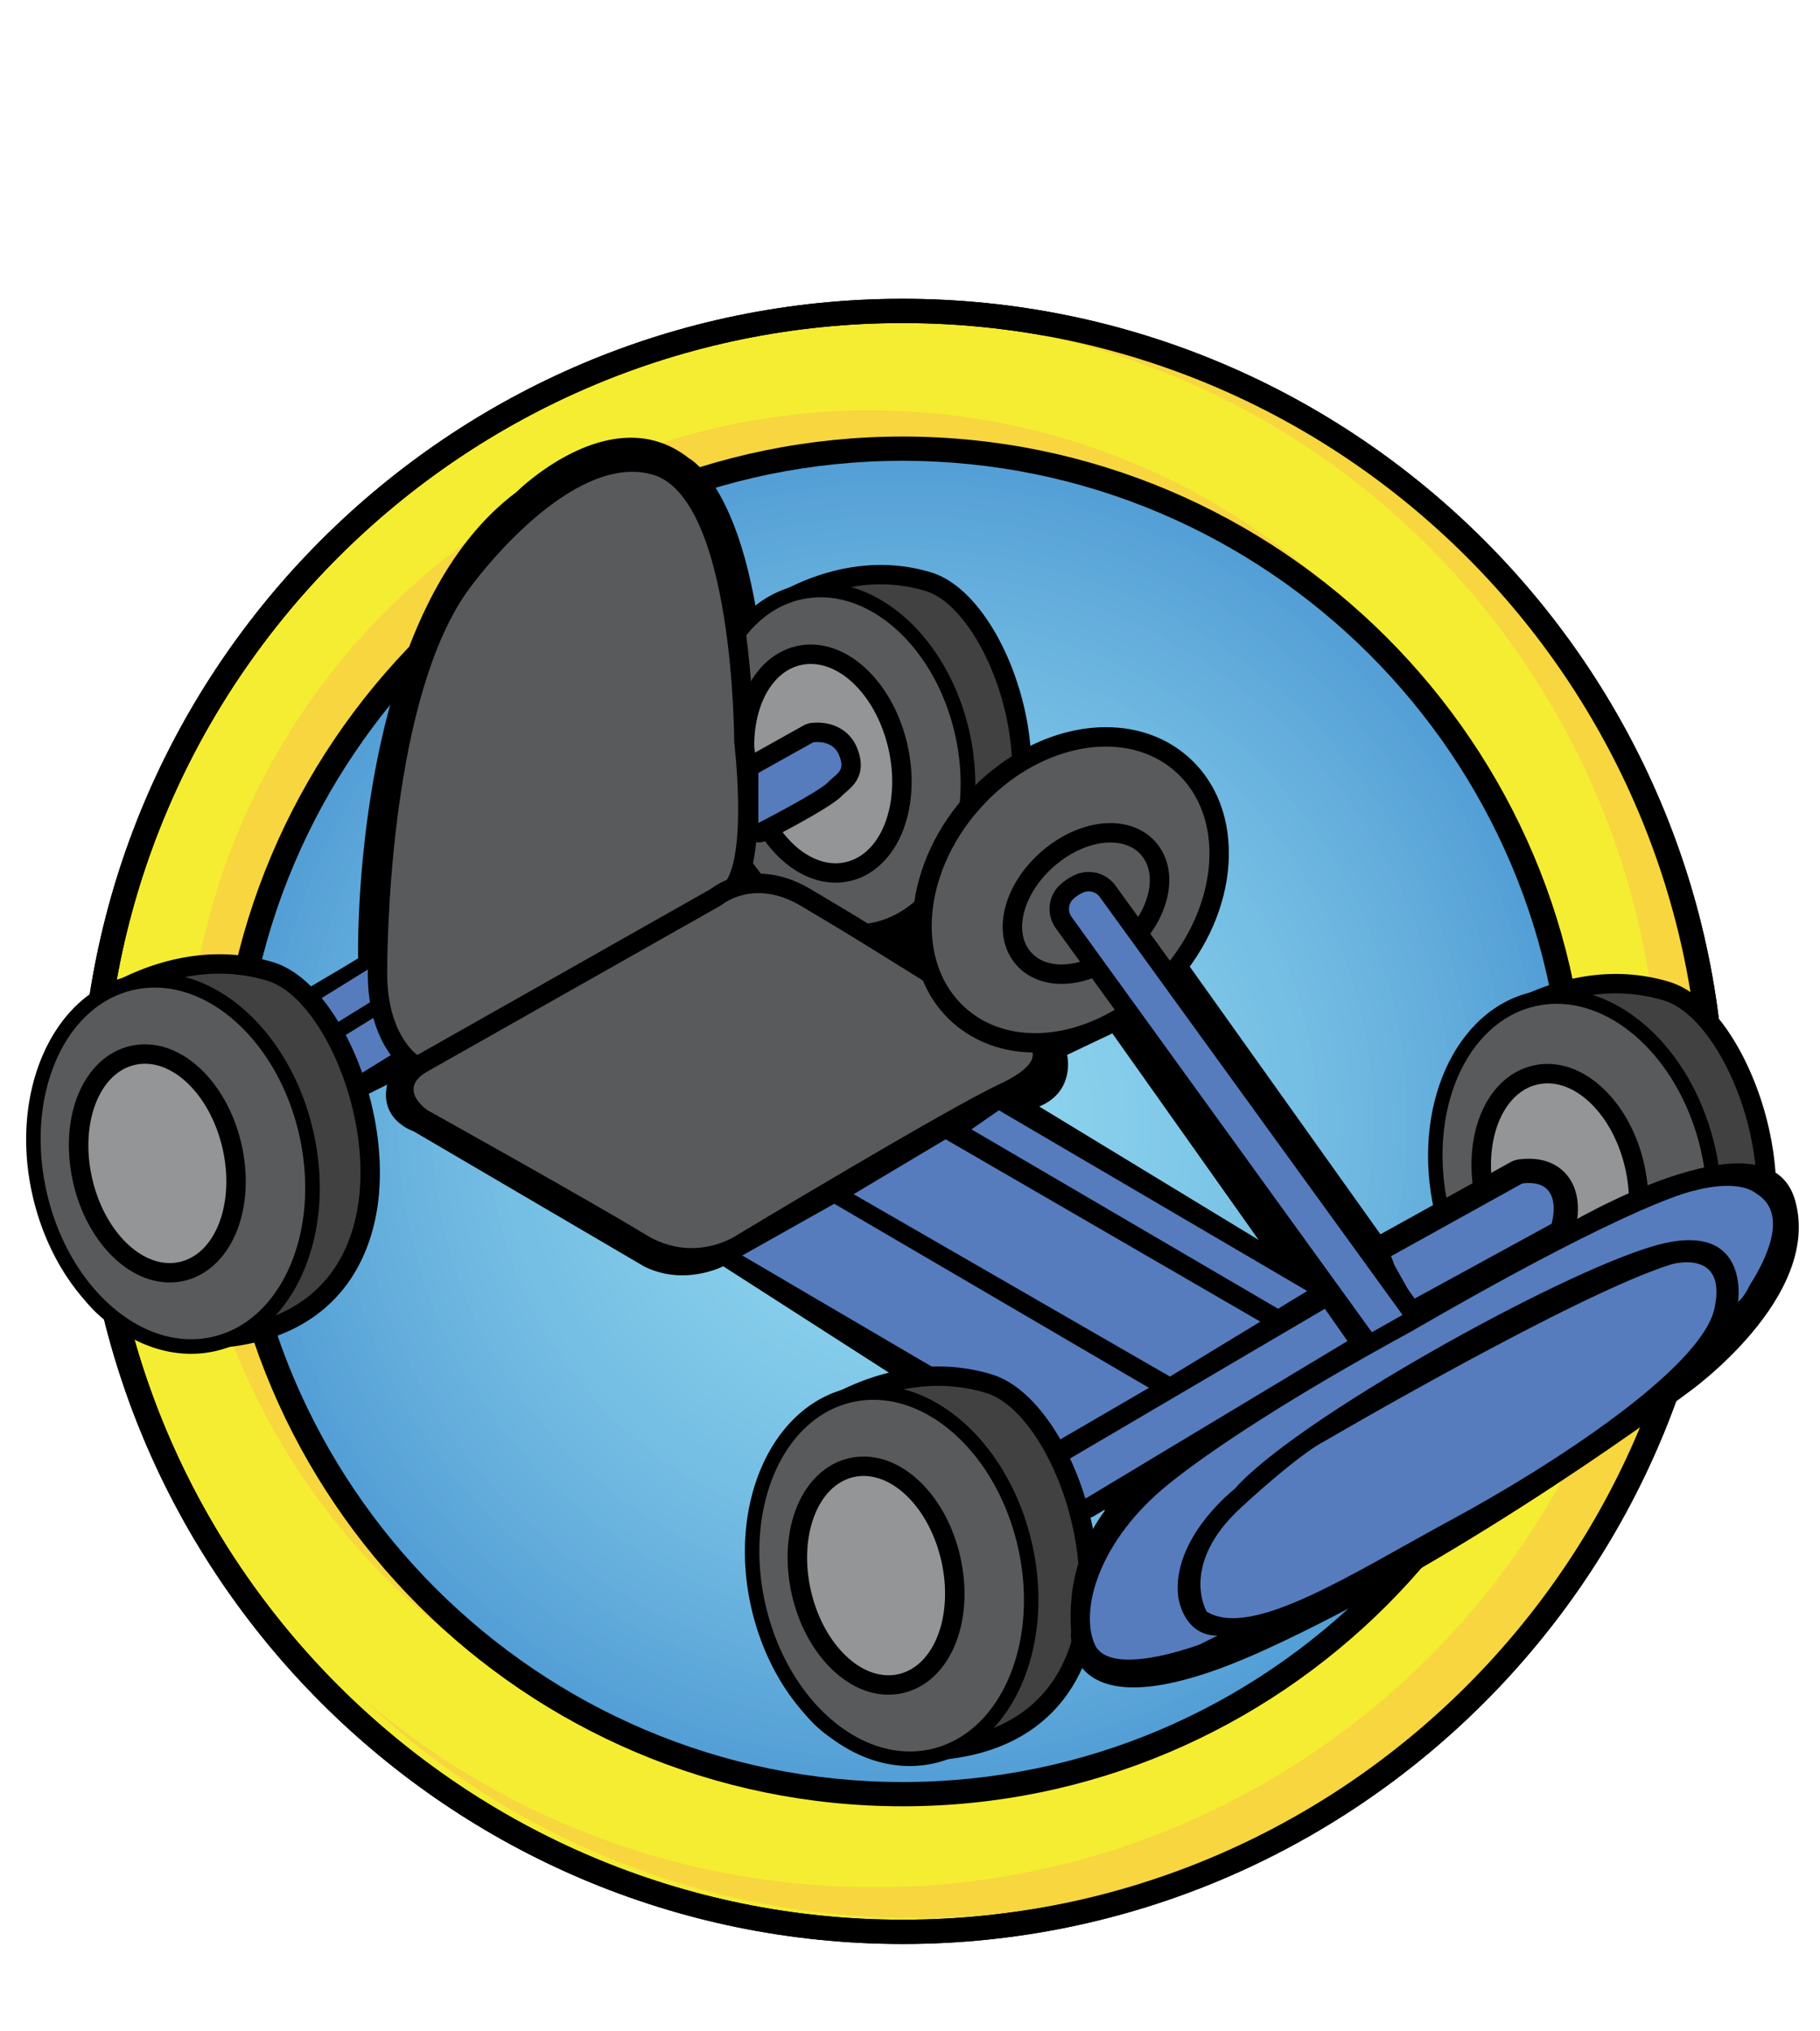 <svg xmlns="http://www.w3.org/2000/svg" xmlns:xlink="http://www.w3.org/1999/xlink" viewBox="0 0 375 418.55" xmlns:v="https://vecta.io/nano"><style><![CDATA[.AV{clip-path:url(#E)}.AW{fill:#595a5c}.AX{fill:#567cbe}.AY{fill:#414142}.AZ{fill:#939597}]]></style><circle cx="185.97" cy="231.07" r="167" fill="#f5ed31"/><use xlink:href="#B"/><path d="M204.08 66.37c-4.71-.46-9.39-.7-14.03-.76l5.67.44c88.93 8.67 154 87.79 145.34 176.72s-87.79 154-176.72 145.34c-34.76-3.39-65.88-17.54-90.37-38.84 25.78 24.79 59.78 41.4 98.15 45.14 90.59 8.83 171.18-57.45 180.01-148.04 8.81-90.58-57.46-171.17-148.05-180z" fill="#f7d640"/><use xlink:href="#B"/><circle cx="179.25" cy="225.54" r="140.98" fill="#f7d640"/><defs><circle id="A" cx="185.97" cy="231.07" r="138.63"/><path id="B" d="M185.97 400.57c-93.46 0-169.5-76.04-169.5-169.5s76.04-169.5 169.5-169.5 169.5 76.04 169.5 169.5-76.04 169.5-169.5 169.5zm0-334c-90.71 0-164.5 73.79-164.5 164.5s73.79 164.5 164.5 164.5 164.5-73.79 164.5-164.5-73.8-164.5-164.5-164.5z"/><path id="C" d="M332.93 204.69c3.17 0 6.52.43 9.94 1.48 18.2 5.61 36.37 68.93-11.32 71.7a43.95 43.95 0 0 1-2.77.08c-43.94 0-19.99-65.31-19.99-65.31s10.47-7.95 24.14-7.95m0-4h0c-14.85 0-26.09 8.43-26.56 8.78l-.93.71-.4 1.1c-.15.4-3.61 9.93-5.53 21.87-2.66 16.58-1.04 29.24 4.82 37.63 5.19 7.43 13.41 11.19 24.45 11.19.97 0 1.99-.03 3-.09 10.38-.6 18.64-3.91 24.55-9.84 5.09-5.1 8.3-12.18 9.31-20.47 1.15-9.54-.62-20.64-4.88-30.44-4.34-10-10.43-16.84-16.71-18.78-3.57-1.1-7.32-1.66-11.12-1.66h0z"/><path id="D" d="M318.87 223.23c6.8 0 13.67 7.3 15.99 17.48 2.55 11.21-1.4 21.67-8.82 23.36-.69.16-1.38.23-2.07.23-6.8 0-13.67-7.3-15.99-17.48-2.55-11.21 1.4-21.67 8.82-23.36.69-.15 1.38-.23 2.07-.23m0-4h0c-1 0-1.99.11-2.96.33-9.72 2.21-14.92 14.58-11.84 28.15 2.71 11.93 11.08 20.59 19.89 20.59 1 0 1.99-.11 2.96-.33 9.72-2.21 14.92-14.58 11.84-28.15-2.71-11.93-11.08-20.59-19.89-20.59h0z"/></defs><clipPath id="E"><use xlink:href="#A"/></clipPath><g fill="#529dd5"><path d="M47.34 92.45h277.25V369.7H47.34z" class="AV"/><circle cx="185.97" cy="231.07" r="138.63" class="AV"/></g><circle cx="185.97" cy="231.07" r="136.32" fill="#549fd6" class="AV"/><circle cx="185.97" cy="231.07" r="134" fill="#55a0d6" class="AV"/><circle cx="185.97" cy="231.07" r="131.69" fill="#57a2d7" class="AV"/><circle cx="185.97" cy="231.07" r="129.38" fill="#59a3d8" class="AV"/><circle cx="185.97" cy="231.07" r="127.07" fill="#5aa5d8" class="AV"/><circle cx="185.97" cy="231.07" r="124.76" fill="#5ca6d9" class="AV"/><circle cx="185.97" cy="231.07" r="122.45" fill="#5da8da" class="AV"/><circle cx="185.97" cy="231.07" r="120.14" fill="#5fa9da" class="AV"/><circle cx="185.97" cy="231.07" r="117.83" fill="#61abdb" class="AV"/><circle cx="185.97" cy="231.07" r="115.52" fill="#62acdc" class="AV"/><circle cx="185.97" cy="231.07" r="113.21" fill="#64addc" class="AV"/><circle cx="185.97" cy="231.07" r="110.9" fill="#65afdd" class="AV"/><circle cx="185.97" cy="231.07" r="108.59" fill="#66b0de" class="AV"/><circle cx="185.97" cy="231.07" r="106.28" fill="#68b1de" class="AV"/><circle cx="185.97" cy="231.07" r="103.97" fill="#69b3df" class="AV"/><circle cx="185.97" cy="231.07" r="101.66" fill="#6bb4df" class="AV"/><circle cx="185.97" cy="231.07" r="99.35" fill="#6cb5e0" class="AV"/><circle cx="185.97" cy="231.07" r="97.04" fill="#6db7e0" class="AV"/><circle cx="185.97" cy="231.07" r="94.73" fill="#6fb8e1" class="AV"/><circle cx="185.97" cy="231.07" r="92.42" fill="#70b9e2" class="AV"/><circle cx="185.97" cy="231.07" r="90.11" fill="#71bae2" class="AV"/><circle cx="185.97" cy="231.07" r="87.8" fill="#73bbe3" class="AV"/><circle cx="185.97" cy="231.07" r="85.49" fill="#74bde3" class="AV"/><circle cx="185.97" cy="231.07" r="83.18" fill="#75bee4" class="AV"/><circle cx="185.97" cy="231.07" r="80.86" fill="#76bfe4" class="AV"/><circle cx="185.97" cy="231.07" r="78.55" fill="#77c0e5" class="AV"/><circle cx="185.97" cy="231.07" r="76.24" fill="#78c1e5" class="AV"/><circle cx="185.97" cy="231.07" r="73.93" fill="#7ac2e5" class="AV"/><circle cx="185.97" cy="231.07" r="71.62" fill="#7bc3e6" class="AV"/><circle cx="185.97" cy="231.07" r="69.31" fill="#7cc4e6" class="AV"/><circle cx="185.97" cy="231.07" r="67" fill="#7dc5e7" class="AV"/><circle cx="185.97" cy="231.07" r="64.69" fill="#7ec6e7" class="AV"/><circle cx="185.97" cy="231.07" r="62.38" fill="#7fc7e8" class="AV"/><circle cx="185.97" cy="231.07" r="60.07" fill="#80c8e8" class="AV"/><circle cx="185.97" cy="231.07" r="57.76" fill="#81c9e8" class="AV"/><circle cx="185.97" cy="231.07" r="55.45" fill="#82c9e9" class="AV"/><circle cx="185.97" cy="231.07" r="53.14" fill="#83cae9" class="AV"/><circle cx="185.97" cy="231.07" r="50.83" fill="#83cbea" class="AV"/><circle cx="185.97" cy="231.07" r="48.52" fill="#84ccea" class="AV"/><circle cx="185.97" cy="231.07" r="46.21" fill="#85cdea" class="AV"/><circle cx="185.97" cy="231.07" r="43.9" fill="#86cdeb" class="AV"/><circle cx="185.97" cy="231.07" r="41.59" fill="#87ceeb" class="AV"/><circle cx="185.97" cy="231.07" r="39.28" fill="#87cfeb" class="AV"/><circle cx="185.97" cy="231.07" r="36.97" fill="#88cfeb" class="AV"/><circle cx="185.97" cy="231.07" r="34.66" fill="#89d0ec" class="AV"/><circle cx="185.97" cy="231.07" r="32.35" fill="#89d1ec" class="AV"/><circle cx="185.97" cy="231.07" r="30.04" fill="#8ad1ec" class="AV"/><circle cx="185.97" cy="231.07" r="27.73" fill="#8ad2ed" class="AV"/><circle cx="185.97" cy="231.07" r="25.41" fill="#8bd2ed" class="AV"/><circle cx="185.97" cy="231.07" r="23.1" fill="#8bd3ed" class="AV"/><g fill="#8cd3ed"><circle cx="185.97" cy="231.07" r="20.79" class="AV"/><circle cx="185.97" cy="231.07" r="18.48" class="AV"/></g><circle cx="185.97" cy="231.07" r="16.17" fill="#8dd4ed" class="AV"/><g fill="#8dd4ee"><circle cx="185.97" cy="231.07" r="13.86" class="AV"/><circle cx="185.97" cy="231.07" r="11.55" class="AV"/></g><g fill="#8ed5ee"><circle cx="185.97" cy="231.07" r="9.24" class="AV"/><circle cx="185.97" cy="231.07" r="6.93" class="AV"/><circle cx="185.97" cy="231.07" r="4.62" class="AV"/><circle cx="185.97" cy="231.07" r="2.31" class="AV"/></g><path d="M185.97 372.2c-77.82 0-141.13-63.31-141.13-141.13S108.15 89.95 185.97 89.95s141.12 63.31 141.12 141.13S263.78 372.2 185.97 372.2zm0-277.25c-75.06 0-136.13 61.07-136.13 136.13S110.91 367.2 185.97 367.2s136.12-61.07 136.12-136.13S261.03 94.95 185.97 94.95z"/><path d="M284.7 254.71l-40.98-57.53 6.65-13.15c8.36-22.08-13.66-25.12-13.66-25.12-17.96-10.03-25.91-3.62-25.91-3.62s-40.17-6.11-53.65-18.87a46.01 46.01 0 0 0-.23-2.74c-3.78-33.57-14.96-39.24-14.96-39.24-15.96-12.64-35.58 6.98-35.58 6.98-34.25 25.61-32.59 96.1-32.59 96.1l-12.97 7.65-13.97 18.32 25.61 3.63 7.32-3.63c-1.66 7.34 5.44 9.62 5.44 9.62l47.43 27.81c8.31 4.2 16.36 0 16.36 0l38.7 24.85 53.01 33.8 68.17-42.23-24.19-22.63zM214.12 228c7.54-3.1 5.76-10.64 5.76-10.64l9.31-4.43 30.15 42.57-45.22-27.5z"/><path d="M328.79 279.96c-10.35 0-18.02-3.48-22.81-10.34-5.55-7.95-7.06-20.12-4.48-36.16 1.89-11.75 5.29-21.1 5.43-21.49l.2-.55.46-.35c.45-.34 11.16-8.38 25.34-8.38 3.6 0 7.15.53 10.53 1.57 12.13 3.74 22.51 27.93 20.2 47.06-1.21 10.04-6.98 27.09-31.98 28.55a40.56 40.56 0 0 1-2.89.09z" class="AY"/><use xlink:href="#C"/><path d="M328.22 280.8c-13.94 0-27.06-13.24-31.21-31.48-2.24-9.85-1.55-19.77 1.96-27.93 3.57-8.32 9.63-13.83 17.06-15.52 1.54-.35 3.13-.53 4.72-.53 13.94 0 27.06 13.24 31.21 31.48 2.24 9.85 1.55 19.77-1.96 27.93-3.57 8.32-9.63 13.83-17.06 15.52a21.48 21.48 0 0 1-4.72.53z" class="AW"/><path d="M320.74 206.84c12.97 0 25.72 12.58 29.75 30.32 4.49 19.74-3.52 38.39-17.88 41.65-1.46.33-2.92.49-4.39.49-12.97 0-25.72-12.58-29.75-30.32-4.49-19.74 3.52-38.39 17.88-41.65 1.46-.33 2.92-.49 4.39-.49m0-3h0c-1.7 0-3.4.19-5.05.57-15.96 3.63-24.99 23.92-20.14 45.24 4.3 18.92 18.04 32.65 32.67 32.65 1.7 0 3.4-.19 5.05-.57 15.96-3.63 24.99-23.92 20.14-45.24-4.3-18.92-18.04-32.65-32.67-32.65h0z"/><path d="M323.97 266.3c-7.89 0-15.43-8.01-17.94-19.04-1.32-5.8-1.05-11.63.75-16.4 1.91-5.06 5.31-8.38 9.58-9.35.82-.19 1.67-.28 2.51-.28 7.89 0 15.43 8 17.94 19.04 1.32 5.8 1.05 11.63-.75 16.4-1.91 5.06-5.31 8.38-9.58 9.35-.82.19-1.67.28-2.51.28z" class="AZ"/><use xlink:href="#D"/><path d="M291.24 270.2c-.88 0-1.73-.46-2.18-1.28l-3.91-7a1.66 1.66 0 0 1-.15-.33l-.71-1.86c-.45-1.16.03-2.48 1.12-3.08l27.03-14.99a2.26 2.26 0 0 1 .91-.29c.57-.07 1.13-.11 1.66-.11 3.4 0 5.22 1.49 6.15 2.74 2.5 3.37 1.1 8.33.93 8.88-.19.63-.62 1.16-1.19 1.47l-28.45 15.54c-.39.21-.8.31-1.21.31z" class="AX"/><path d="M315 243.77c7.24 0 4.69 8.4 4.69 8.4l-28.45 15.54-3.91-7-.71-1.86 27.03-14.99c.48-.07.93-.09 1.35-.09m0-5c-.63 0-1.28.04-1.96.12-.64.08-1.26.28-1.82.59l-27.03 14.99a5 5 0 0 0-2.24 6.16l.71 1.86.3.65 3.91 7c.92 1.64 2.62 2.56 4.37 2.56.81 0 1.63-.2 2.39-.61l28.45-15.54c1.15-.63 2.01-1.68 2.39-2.94.33-1.11 1.84-6.83-1.32-11.1-1.26-1.7-3.7-3.74-8.15-3.74h0z"/><path d="M139.22 182.86l-70.69 43.73c-2.1 1.3-4.88.64-6.18-1.46l-1.28-2.06c-1.3-2.1-.64-4.88 1.46-6.18l70.69-43.73c2.1-1.3 4.88-.64 6.18 1.46l1.28 2.06c1.3 2.09.64 4.88-1.46 6.18zm-51.38 18.25l-26.58 16.45c-2.1 1.3-4.88.64-6.18-1.46h0c-1.3-2.1-.64-4.88 1.46-6.18l26.58-16.45c2.1-1.3 4.88-.64 6.18 1.46h0c1.29 2.1.64 4.88-1.46 6.18z" stroke="#000" stroke-width="3" stroke-miterlimit="10" class="AX"/><path d="M41.08 275.9c-10.35 0-18.02-3.48-22.81-10.34-5.55-7.95-7.06-20.12-4.48-36.16 1.89-11.75 5.29-21.1 5.43-21.49l.2-.55.46-.35c.45-.34 11.16-8.38 25.34-8.38 3.6 0 7.15.53 10.53 1.57 12.13 3.74 22.51 27.93 20.2 47.06-1.21 10.04-6.98 27.1-31.98 28.55a47.71 47.71 0 0 1-2.89.09z" class="AY"/><path d="M45.22 200.63c3.17 0 6.52.43 9.94 1.48 18.2 5.61 36.37 68.93-11.32 71.7a43.95 43.95 0 0 1-2.77.08c-43.94 0-19.99-65.31-19.99-65.31s10.47-7.95 24.14-7.95m0-4h0c-14.85 0-26.09 8.43-26.56 8.78l-.93.71-.4 1.1c-.15.4-3.61 9.93-5.53 21.87-2.66 16.58-1.04 29.24 4.82 37.63 5.19 7.43 13.41 11.19 24.45 11.19.97 0 1.99-.03 3-.09 10.38-.6 18.64-3.91 24.55-9.84 5.09-5.1 8.3-12.18 9.31-20.47 1.15-9.54-.62-20.64-4.88-30.44-4.34-10-10.43-16.84-16.71-18.78-3.58-1.1-7.32-1.66-11.12-1.66h0z"/><path d="M39.37 277.46c-13.94 0-27.06-13.24-31.21-31.48-2.24-9.85-1.55-19.77 1.96-27.93 3.57-8.32 9.63-13.83 17.06-15.52 1.54-.35 3.13-.53 4.72-.53 13.94 0 27.06 13.24 31.21 31.48 4.66 20.51-3.87 40-19.01 43.45a21.57 21.57 0 0 1-4.73.53z" class="AW"/><path d="M31.89 203.5c12.97 0 25.72 12.58 29.75 30.32 4.49 19.74-3.52 38.39-17.88 41.65-1.46.33-2.92.49-4.39.49-12.97 0-25.72-12.58-29.75-30.32-4.49-19.74 3.52-38.39 17.88-41.65a19.89 19.89 0 0 1 4.39-.49m0-3h0c-1.7 0-3.4.19-5.05.57-15.96 3.63-24.99 23.92-20.14 45.24 4.3 18.92 18.04 32.65 32.67 32.65 1.7 0 3.4-.19 5.05-.57 7.91-1.8 14.34-7.62 18.1-16.39 3.63-8.45 4.35-18.69 2.04-28.85-4.3-18.92-18.04-32.65-32.67-32.65h0z"/><path d="M177.64 190.6c-9.68 0-16.86-3.26-21.34-9.68-12.22-17.5.32-52.31.86-53.79l.2-.55.46-.35c.42-.32 10.42-7.82 23.67-7.82a33.55 33.55 0 0 1 9.84 1.47c11.34 3.5 21.05 26.08 18.89 43.95-1.14 9.38-6.53 25.33-29.9 26.69-.9.05-1.8.08-2.68.08z" class="AY"/><path d="M181.5 120.41c2.95 0 6.06.4 9.25 1.38 16.94 5.22 33.85 64.15-10.53 66.73a46.15 46.15 0 0 1-2.58.08c-40.89 0-18.6-60.77-18.6-60.77s9.73-7.42 22.46-7.42m0-4h0c-13.92 0-24.44 7.9-24.88 8.23l-.93.71-.4 1.1c-.55 1.51-13.44 37.27-.63 55.62 4.88 6.99 12.61 10.53 22.98 10.53.91 0 1.86-.03 2.81-.08 18.13-1.05 29.7-11.42 31.76-28.45 2.3-19.03-7.94-42.29-20.29-46.1-3.34-1.03-6.85-1.56-10.42-1.56h0z"/><path d="M176.05 192.02c-13.02 0-25.28-12.36-29.15-29.38-2.09-9.19-1.44-18.44 1.83-26.05 3.34-7.77 9-12.92 15.95-14.5 1.44-.33 2.93-.5 4.42-.5 13.02 0 25.28 12.36 29.15 29.38 4.35 19.15-3.62 37.34-17.77 40.56-1.46.32-2.94.49-4.43.49z" class="AW"/><path d="M169.09 123.08c12.07 0 23.93 11.71 27.68 28.21 4.18 18.37-3.27 35.72-16.64 38.76a18.3 18.3 0 0 1-4.08.46c-12.07 0-23.93-11.71-27.68-28.21-4.18-18.37 3.27-35.72 16.64-38.76a18.3 18.3 0 0 1 4.08-.46m.01-3h0c-1.6 0-3.2.18-4.75.53-7.43 1.69-13.46 7.15-16.99 15.37-3.39 7.9-4.07 17.48-1.91 26.98 4.02 17.7 16.9 30.55 30.61 30.55 1.6 0 3.2-.18 4.75-.53 7.43-1.69 13.46-7.15 16.99-15.37 3.39-7.9 4.07-17.48 1.91-26.98-4.03-17.7-16.9-30.55-30.61-30.55h0z"/><path d="M34.96 262.26c-7.89 0-15.43-8.01-17.94-19.04-2.79-12.27 1.84-23.82 10.33-25.75.82-.19 1.67-.28 2.51-.28 7.89 0 15.43 8.01 17.94 19.04 1.32 5.8 1.05 11.63-.75 16.4-1.91 5.06-5.31 8.38-9.58 9.35-.81.19-1.66.28-2.51.28z" class="AZ"/><path d="M29.87 219.19c6.8 0 13.67 7.3 15.99 17.48 2.55 11.21-1.4 21.67-8.82 23.36-.69.16-1.38.23-2.07.23-6.8 0-13.67-7.3-15.99-17.48-2.55-11.21 1.4-21.67 8.82-23.36.68-.15 1.38-.23 2.07-.23m0-4h0c-1 0-1.99.11-2.96.33-9.72 2.21-14.92 14.58-11.84 28.15 2.71 11.93 11.08 20.59 19.89 20.59 1 0 1.99-.11 2.96-.33 4.87-1.11 8.88-4.97 11.01-10.6 1.94-5.14 2.24-11.37.83-17.55-2.72-11.93-11.08-20.59-19.89-20.59h0z"/><path d="M172.16 179.88c-7.89 0-15.43-8-17.94-19.04-1.32-5.8-1.05-11.63.75-16.4 1.91-5.06 5.31-8.38 9.58-9.35.82-.19 1.67-.28 2.51-.28 7.89 0 15.43 8.01 17.94 19.04 1.32 5.8 1.05 11.63-.75 16.4-1.91 5.06-5.31 8.38-9.58 9.35-.82.18-1.66.28-2.51.28z" class="AZ"/><path d="M167.07 136.81c6.8 0 13.67 7.3 15.99 17.48 2.55 11.21-1.4 21.67-8.82 23.36-.69.16-1.38.23-2.07.23-6.8 0-13.67-7.3-15.99-17.48-2.55-11.21 1.4-21.67 8.82-23.36.68-.16 1.37-.23 2.07-.23m0-4h0c-1 0-1.99.11-2.96.33-4.87 1.11-8.88 4.97-11.01 10.6-1.94 5.14-2.24 11.37-.83 17.55 2.71 11.93 11.08 20.59 19.89 20.59 1 0 1.99-.11 2.96-.33 4.87-1.11 8.88-4.97 11.01-10.6 1.94-5.14 2.24-11.37.83-17.55-2.72-11.93-11.08-20.59-19.89-20.59h0z"/><path d="M152.94 258.7l44.23 25.94s12.3-3.99 21.28 11.97l18.29-10.64-64.85-37.93-18.95 10.66zm22.94-12.63l65.18 37.58 18.62-11.32-64.84-37.57zm87.46 23.61l-63.18-36.97 5.65-3.93 63.52 37.24zm-39.9 41.24c-.2 0-.4-.03-.59-.09-.54-.17-.99-.56-1.23-1.08l-3.66-7.98a2 2 0 0 1 .81-2.56l53.21-31.26c.32-.19.67-.28 1.01-.28a2.01 2.01 0 0 1 1.64.85l4.66 6.65c.32.46.43 1.02.32 1.56-.12.54-.45 1.01-.93 1.3l-54.2 32.59a2.01 2.01 0 0 1-1.04.3z" class="AX"/><path d="M272.98 269.68l4.66 6.65-54.2 32.59-3.66-7.98 53.2-31.26m0-4a3.99 3.99 0 0 0-2.02.55l-53.21 31.26a4 4 0 0 0-1.61 5.12l3.66 7.98a3.99 3.99 0 0 0 2.45 2.15c.39.12.78.18 1.18.18.72 0 1.43-.19 2.06-.57l54.2-32.59a3.99 3.99 0 0 0 1.85-2.6c.23-1.08 0-2.22-.64-3.13l-4.66-6.65c-.75-1.1-1.99-1.7-3.26-1.7h0z"/><path d="M156.26 171.58a2.04 2.04 0 0 1-1.04-.29 2.01 2.01 0 0 1-.96-1.71v-10.31a2.02 2.02 0 0 1 1.02-1.75l11.31-6.32a2.1 2.1 0 0 1 .65-.23c.08-.01.52-.08 1.15-.08 3.03 0 5.35 1.45 6.36 3.97 1.47 3.67.09 5.26-1.71 6.82l-1.05.96c-2.11 2.14-12.71 7.64-14.81 8.72a1.98 1.98 0 0 1-.92.22z" class="AX"/><path d="M168.39 152.9c1.24 0 3.55.34 4.5 2.71 1.33 3.33-.33 3.6-2.33 5.63-2 2.02-14.3 8.34-14.3 8.34v-10.31l11.31-6.32c0 .01.32-.05.82-.05m0-4c-.77 0-1.33.08-1.48.11-.45.08-.89.23-1.29.45l-11.31 6.32a4.01 4.01 0 0 0-2.05 3.49v10.31c0 1.39.73 2.69 1.92 3.41a4 4 0 0 0 2.08.59c.63 0 1.25-.15 1.83-.44 3.87-1.99 13.11-6.85 15.32-9.09.3-.3.61-.57.93-.85 1.53-1.32 4.38-3.78 2.26-9.07-1.31-3.27-4.38-5.23-8.21-5.23h0z"/><path d="M189.17 360.84c-10.35 0-18.02-3.48-22.81-10.34-5.55-7.95-7.06-20.12-4.49-36.17 1.89-11.75 5.29-21.1 5.43-21.49l.2-.55.46-.35c.45-.34 11.16-8.38 25.35-8.38 3.6 0 7.14.53 10.53 1.57 12.13 3.74 22.51 27.93 20.2 47.06-1.21 10.04-6.99 27.09-31.98 28.55-.98.07-1.95.1-2.89.1z" class="AY"/><use xlink:href="#C" x="-139.62" y="80.88"/><path d="M187.46 362.4c-13.94 0-27.06-13.24-31.21-31.48-4.66-20.51 3.87-40 19.01-43.45 1.54-.35 3.13-.53 4.72-.53 13.94 0 27.06 13.24 31.21 31.48 4.66 20.51-3.87 40-19.01 43.45-1.54.35-3.13.53-4.72.53z" class="AW"/><path d="M179.98 288.44c12.97 0 25.72 12.58 29.75 30.32 4.49 19.74-3.52 38.39-17.88 41.65-1.46.33-2.92.49-4.39.49-12.97 0-25.72-12.58-29.75-30.32-4.49-19.74 3.52-38.39 17.88-41.65a19.89 19.89 0 0 1 4.39-.49m0-3h0c-1.7 0-3.4.19-5.05.57-15.96 3.63-24.99 23.92-20.14 45.24 4.3 18.92 18.04 32.65 32.67 32.65 1.7 0 3.4-.19 5.05-.57 15.96-3.63 24.99-23.92 20.14-45.24-4.3-18.92-18.04-32.65-32.67-32.65h0z"/><path d="M183.06 347.21c-7.89 0-15.43-8.01-17.94-19.04-2.79-12.27 1.84-23.82 10.33-25.75.82-.19 1.67-.28 2.51-.28 7.89 0 15.43 8.01 17.94 19.04 1.32 5.8 1.05 11.63-.75 16.4-1.91 5.06-5.31 8.38-9.58 9.35-.82.18-1.67.28-2.51.28z" class="AZ"/><use xlink:href="#D" x="-140.91" y="80.9"/><path d="M85 219.14c-.29-.19-7.22-4.89-7.22-18.54 0-5.99.51-59.17 18.05-81.47.67-.92 17.69-23.91 34.44-23.91 1.57 0 3.11.2 4.58.61 7.86 2.16 13.34 12.56 16.29 30.93 2.03 12.67 2.14 24.61 2.14 26.02.34 2.83 2.53 22.92-1.99 29.86l-.27.41-65 36.75-1.02-.66z" class="AW"/><path d="M130.27 97.22c1.36 0 2.71.17 4.05.53 16.96 4.66 16.96 55.15 16.96 55.15s2.66 22-1.66 28.65L86.1 217.47s-6.32-4.14-6.32-16.87 1.66-59.95 17.62-80.23c0 0 16.94-23.15 32.87-23.15m0-4h0c-17.5 0-34.84 23.09-36.05 24.73-7.23 9.22-12.47 24.28-15.57 44.77-2.66 17.61-2.87 33.45-2.87 37.88 0 14.47 7.29 19.67 8.13 20.21l2.04 1.34 2.12-1.2 63.52-35.91.85-.48.53-.82c4.78-7.35 2.83-26.66 2.31-31.08-.01-1.89-.16-13.7-2.17-26.22-3.13-19.48-8.93-30.13-17.73-32.54-1.64-.45-3.36-.68-5.11-.68h0z"/><path d="M142.52 259.19c-3.66 0-7.22-1.04-10.58-3.1-10.16-6.22-44.48-25.37-44.82-25.56-.05-.03-.09-.05-.14-.08-.4-.27-3.89-2.7-3.76-6.13.08-2.07 1.38-3.84 3.88-5.25l60.38-34.17c.79-.62 3.97-2.85 8.8-2.85 3.14 0 6.35.94 9.53 2.78l8.59 5.13 4.52 2.78 33.92 21.05c1 .65 2.08 2.04 1.95 3.87-.19 2.68-2.85 5.18-8.14 7.64-10.25 4.78-51.71 29.7-53.48 30.77-.64.43-4.8 3.12-10.65 3.12z" class="AW"/><path d="M156.29 184.03c2.4 0 5.28.63 8.53 2.51l8.55 5.11 4.51 2.77h0l.32.2.86.53 32.73 20.31s4.66 3.04-5.99 8.01c-10.64 4.96-53.73 30.9-53.73 30.9s-3.91 2.81-9.57 2.81c-2.83 0-6.1-.7-9.53-2.81-10.31-6.32-44.89-25.61-44.89-25.61s-6.46-4.32 0-7.98l60.52-34.25c.01.01 2.89-2.5 7.69-2.5m0-4c-5.23 0-8.75 2.29-9.92 3.19l-60.25 34.1c-3.92 2.22-4.83 4.99-4.9 6.92-.16 4.42 3.84 7.33 4.64 7.87.09.06.18.12.28.17.35.19 34.63 19.32 44.75 25.52 3.68 2.25 7.59 3.4 11.62 3.4 6.29 0 10.75-2.77 11.74-3.45 2.42-1.46 43.17-25.94 53.25-30.64 3.83-1.79 8.96-4.7 9.29-9.31.19-2.7-1.39-4.74-2.81-5.67-.03-.02-.05-.03-.08-.05l-32.73-20.31-.86-.54-.32-.2-4.54-2.79-8.63-5.15c-3.49-2.03-7.03-3.06-10.53-3.06h0 0z"/><path d="M213.3 214.88c-6.06 0-11.46-1.95-15.63-5.63-11.19-9.9-10.01-29.57 2.63-43.84 7.52-8.5 17.83-13.57 27.57-13.57 6.06 0 11.46 1.95 15.63 5.63 11.18 9.9 10.01 29.57-2.63 43.84-7.52 8.5-17.83 13.57-27.57 13.57z" class="AW"/><path d="M227.87 153.84c5.37 0 10.38 1.66 14.3 5.13 10.38 9.18 9.12 27.55-2.8 41.02-7.42 8.38-17.22 12.9-26.07 12.9-5.37 0-10.38-1.66-14.3-5.13-10.38-9.18-9.12-27.55 2.8-41.02 7.41-8.39 17.22-12.9 26.07-12.9m0-4v4-4h0c-10.31 0-21.17 5.33-29.07 14.25-13.36 15.1-14.47 36.04-2.46 46.66 4.53 4.01 10.4 6.13 16.95 6.13 10.31 0 21.17-5.33 29.07-14.25 6.35-7.17 10.17-15.87 10.76-24.5.62-9.01-2.33-16.89-8.3-22.17-4.53-4-10.4-6.12-16.95-6.12h0z"/><path d="M218.72 200.74c-3.19 0-5.95-1.13-7.78-3.19-2.25-2.53-2.91-6.12-1.86-10.12.97-3.7 3.33-7.36 6.65-10.31 3.96-3.51 8.72-5.53 13.07-5.53 3.19 0 5.95 1.13 7.78 3.19 4.5 5.07 2.4 14.04-4.79 20.42-3.95 3.53-8.72 5.54-13.07 5.54h0z" class="AW"/><path d="M228.8 173.6c2.54 0 4.77.82 6.28 2.52 3.7 4.17 1.63 12.05-4.62 17.6-3.7 3.29-8.05 5.02-11.74 5.02-2.54 0-4.77-.82-6.28-2.52-3.7-4.17-1.63-12.05 4.62-17.6 3.7-3.29 8.05-5.02 11.74-5.02m0-4c-4.83 0-10.08 2.2-14.4 6.03-8.02 7.13-10.2 17.34-4.95 23.25 2.21 2.49 5.51 3.86 9.27 3.86 4.83 0 10.08-2.2 14.4-6.03 8.02-7.13 10.2-17.34 4.95-23.25-2.21-2.49-5.5-3.86-9.27-3.86h0z"/><path d="M285.49 278.42a4.83 4.83 0 0 1-3.91-2l-62.39-86.28c-1.37-1.9-1.21-4.47.38-6.13.74-.76 1.66-1.4 2.75-1.9.63-.29 1.3-.44 2-.44 1.54 0 3.01.75 3.91 2l62.51 86.3a4.81 4.81 0 0 1 .81 3.82 4.82 4.82 0 0 1-2.28 3.17l-1.34.79a4.79 4.79 0 0 1-2.44.67z" class="AX"/><path d="M224.32 183.67c.88 0 1.75.42 2.29 1.17l62.51 86.3c.98 1.35.58 3.25-.86 4.1l-1.34.78a2.85 2.85 0 0 1-1.43.39 2.82 2.82 0 0 1-2.29-1.17l-62.39-86.28c-.79-1.09-.73-2.6.2-3.57.64-.67 1.42-1.14 2.14-1.47a2.83 2.83 0 0 1 1.17-.25m0-4c-.98 0-1.93.21-2.83.62-1.32.6-2.45 1.39-3.36 2.33-2.27 2.35-2.5 6-.56 8.69l62.39 86.28a6.85 6.85 0 0 0 5.53 2.83c1.21 0 2.4-.32 3.45-.94l1.34-.78c1.66-.97 2.83-2.61 3.23-4.49.39-1.88-.03-3.85-1.15-5.41l-62.51-86.3a6.85 6.85 0 0 0-5.53-2.83h0z"/><path d="M231.33 307.25s-11.97 9.75-10.64 28.82c0 0-2.66 23.33 39.9 3.91 42.57-19.43 87.35-53.12 87.35-53.12s27.5-19.51 21.95-39.46-47.67 5.32-47.67 5.32-79.81 42.56-90.89 54.53z"/><path d="M273.01 296.91s51.88-30.35 71.39-36.39c0 0 11.53-3.37 8.87 9.04s-33.7 32.52-54.09 43.53c-20.4 11.01-41.24 24.75-50.55 18.99 0 0-5.76-9.64 7.09-21.45 12.85-11.8 17.29-13.72 17.29-13.72zm88.98-50.9c-4.09-3.26-12.73-.7-12.73-.7s-11.14 1.64-58.34 28.97h.01c-24.95 13.59-41.66 24.63-50.3 31.65-14.19 11.53-18.18 25.72-15.08 32.87s21.77 0 21.77 0l3.54-1.77c-6.37 0-7.82-6.3-8.09-7.93-1.47-12.14 11.6-22.28 11.6-22.28 12.41-14.19 66.51-44.34 86.46-50.1s17.29 11.53 17.29 11.53 1.09-.69 2.44-3.49c3.31-5.17 8.02-14.66 1.43-18.75z" class="AX"/></svg>